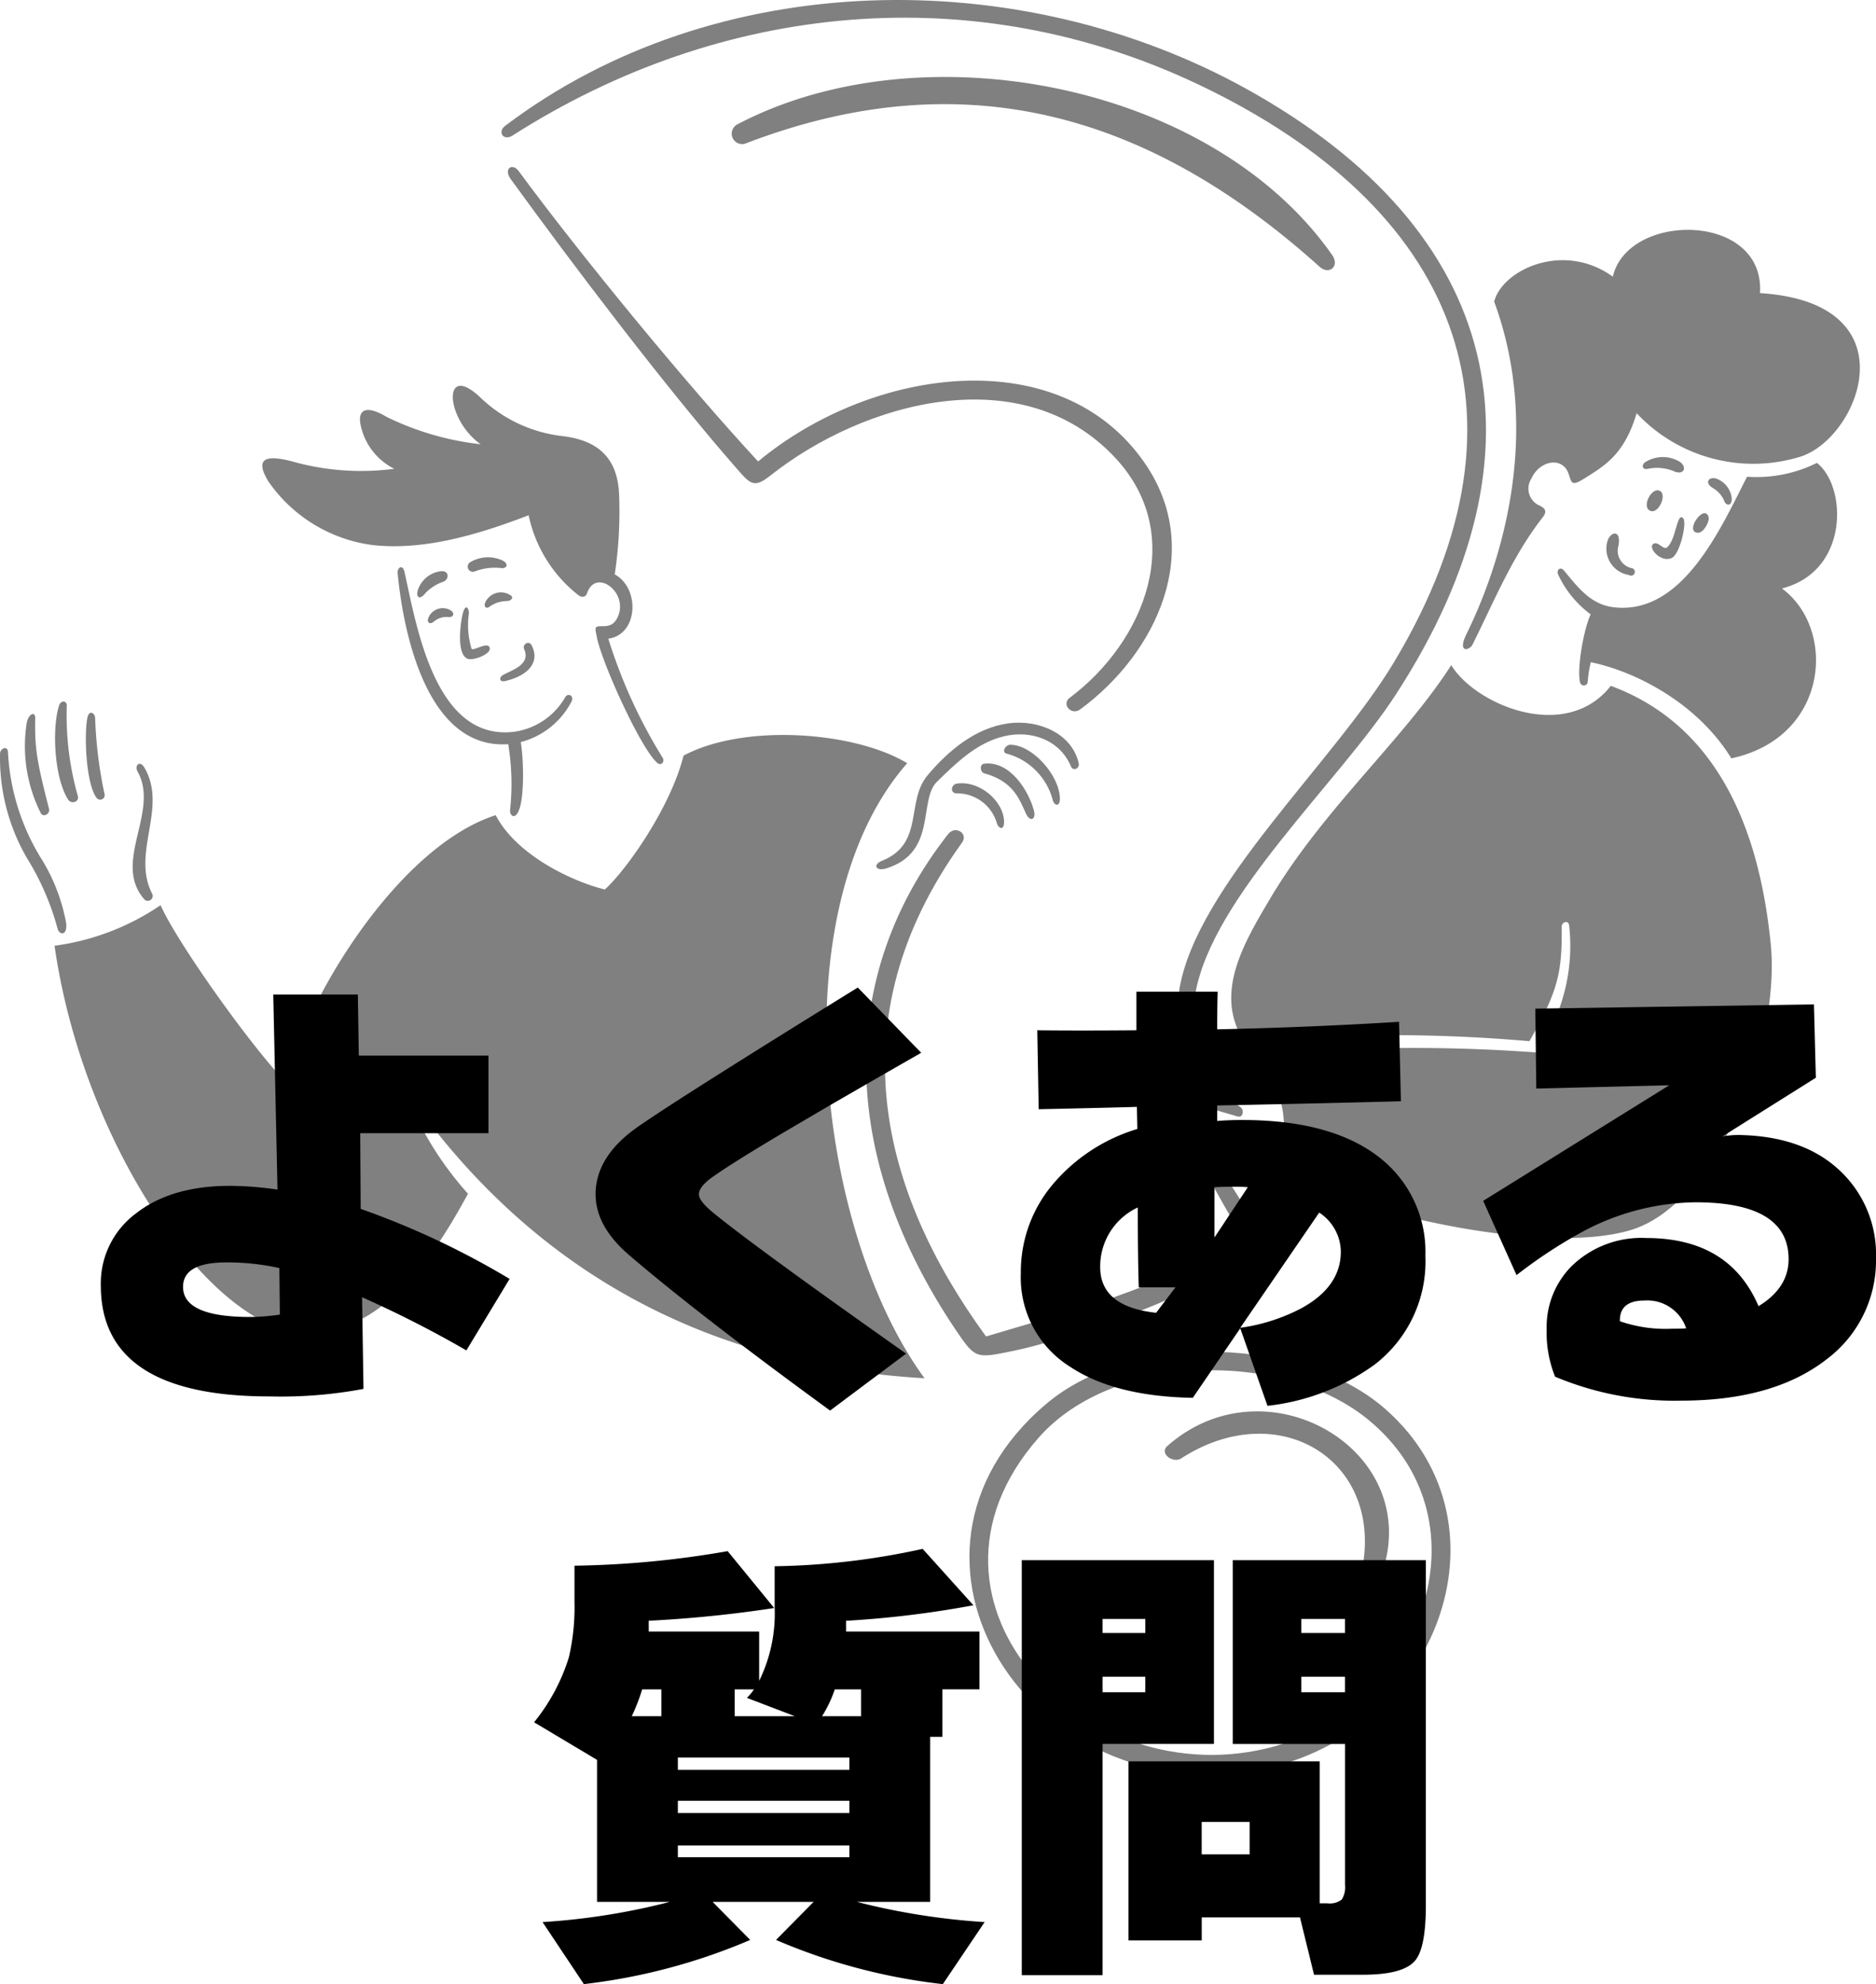 <svg xmlns="http://www.w3.org/2000/svg" width="191.643" height="202.618" viewBox="0 0 191.643 202.618">
  <g id="question_header" transform="translate(-86.001 -12691)">
    <g id="streamlinehq-faq-1-customer-support-30-ico_b694WW4UgUaYz3fS" transform="translate(80.996 12681.606)">
      <path id="パス_4683" data-name="パス 4683" d="M185.889,105.733c-.908-8.878-3.946-21.731-16.332-26.3-4.637,5.886-13.89,1.877-16.3-2.118-4.848,7.58-13.086,14.691-18.534,23.9-2.629,4.448-5.8,9.684-2.583,14.568a163.2,163.2,0,0,1,29.1-.064c2.992-5.194,3.342-7.114,3.3-11.7,0-.487.7-.7.762-.106a18.757,18.757,0,0,1-2.682,11.935,21.326,21.326,0,0,1,3.529.522c1,.242.706.925-.177.84a174.161,174.161,0,0,0-32.755-.056c3.465,4.39,3.282,7.058,2.421,11.6,5.71,3.917,26.6,9.1,36,6.239C180.28,132.363,186.957,116.179,185.889,105.733Z" fill="#7f807f"/>
      <path id="パス_4684" data-name="パス 4684" d="M97.68,87.333c-5.35-3.239-16.628-4.093-22.846-.776-1.341,5.315-5.823,11.66-8.039,13.671-3.289-.8-9.013-3.479-11.152-7.587-9.5,3.035-18.788,17.482-21.533,27.173C30.3,115.8,22.944,105.373,21.41,101.83a25.119,25.119,0,0,1-10.834,4.143c3.014,21,16.741,40.311,26.481,39.588,7.764-.577,12.789-8.794,15.753-14.264a34.3,34.3,0,0,1-4.665-6.635c-.261-.49.1-1.418.706-.635,11.9,15.4,28.52,24.844,50.6,26.114C88.406,135.087,84.658,102.162,97.68,87.333Z" fill="#7f807f"/>
      <path id="パス_4685" data-name="パス 4685" d="M67.148,74.615c3.063-.409,3.26-5.152.656-6.564a43.42,43.42,0,0,0,.445-8.144c-.147-3.868-2.288-5.574-5.83-5.985a14.458,14.458,0,0,1-8.314-3.91c-3.937-3.763-3.642,2.166,0,4.75a29.191,29.191,0,0,1-9.592-2.788c-2.068-1.242-3.075-.816-2.632.981a6.452,6.452,0,0,0,3.4,4.312,25.9,25.9,0,0,1-10.128-.67c-2.842-.8-4.234-.537-2.745,1.941A15.361,15.361,0,0,0,43.1,65.059c4.9.535,10.191-.84,15.908-3.049a14.015,14.015,0,0,0,5.06,8.145c.307.243.747.282.9-.163.91-2.7,4.406,0,3.084,2.527-.461.881-1.122.819-1.764.826s-.431.395-.339.974c.375,2.371,4.442,11.437,6.19,12.972.417.366.806-.114.55-.529a52.748,52.748,0,0,1-5.541-12.147Z" fill="#7f807f"/>
      <path id="パス_4686" data-name="パス 4686" d="M49.941,67.741a2.832,2.832,0,0,0-2.2,1.771c-.328.858.12,1.228.7.473a4.562,4.562,0,0,1,1.871-1.192C50.9,68.56,50.95,67.578,49.941,67.741Z" fill="#7f807f"/>
      <path id="パス_4687" data-name="パス 4687" d="M48.748,72.547c-.154.438.2.649.579.325a1.965,1.965,0,0,1,1.538-.459c.544,0,.583-.46.148-.706a1.571,1.571,0,0,0-2.265.84Z" fill="#7f807f"/>
      <path id="パス_4688" data-name="パス 4688" d="M57.111,70.155a1.764,1.764,0,0,0-2.547.783c-.156.424.124.642.4.445a3.165,3.165,0,0,1,1.9-.614C57.217,70.726,57.563,70.4,57.111,70.155Z" fill="#7f807f"/>
      <path id="パス_4689" data-name="パス 4689" d="M56.356,78.342c-.358.207-.4.755.29.593,2.315-.55,3.576-1.929,2.66-3.663-.263-.5-.98-.085-.755.416C59.272,77.29,57.221,77.841,56.356,78.342Z" fill="#7f807f"/>
      <path id="パス_4690" data-name="パス 4690" d="M56.4,66.661a3.534,3.534,0,0,0-3.409.177.529.529,0,0,0,.458.931A5.753,5.753,0,0,1,56.16,67.4C56.766,67.5,57.011,67.01,56.4,66.661Z" fill="#7f807f"/>
      <path id="パス_4691" data-name="パス 4691" d="M52.277,72.06c-.258,1.012-.663,4.288.557,4.623.636.175,2.532-.571,2.16-1.221-.291-.507-1.649.458-1.821.17a8.376,8.376,0,0,1-.268-3.6C52.919,71.475,52.549,70.99,52.277,72.06Z" fill="#7f807f"/>
      <path id="パス_4692" data-name="パス 4692" d="M113.278,90.855c-.105-2.343-2.823-5.392-5.054-5.406-.522,0-.924.762-.4.9a6.658,6.658,0,0,1,4.729,4.764C112.726,91.721,113.32,91.808,113.278,90.855Z" fill="#7f807f"/>
      <path id="パス_4693" data-name="パス 4693" d="M115.2,87.326c-.732-3.135-4.234-4.465-7.177-4.065-3.338.454-6.12,2.759-8.258,5.3-2.273,2.7-.29,6.972-4.658,8.737-1,.4-.607,1.094.409.784,5.287-1.616,3.268-6.988,5.216-8.872s4.009-3.945,6.811-4.623,5.73.37,6.874,3.084C114.631,88.188,115.326,87.877,115.2,87.326Z" fill="#7f807f"/>
      <path id="パス_4694" data-name="パス 4694" d="M109.819,92.493c.422.9,1.044.572.812-.3-.56-2.116-2.479-5.116-5.075-4.813-.522.061-.431.87,0,.988C108.559,89.184,109.153,91.062,109.819,92.493Z" fill="#7f807f"/>
      <path id="パス_4695" data-name="パス 4695" d="M102.726,89.423c-.557.091-.706.962,0,.988a4.229,4.229,0,0,1,4.143,3.147c.268.544.7.544.706-.19C107.586,91.208,105.027,89.046,102.726,89.423Z" fill="#7f807f"/>
      <path id="パス_4696" data-name="パス 4696" d="M10.014,91.992c-1.225-4.765-1.482-6.2-1.411-9.246.016-.706-.614-.537-.854.388A15.248,15.248,0,0,0,9.16,92.408C9.415,92.916,10.149,92.514,10.014,91.992Z" fill="#7f807f"/>
      <path id="パス_4697" data-name="パス 4697" d="M5.822,86.268c0-.812-.79-.452-.812.063A20.371,20.371,0,0,0,8.123,97.624a27.13,27.13,0,0,1,2.767,6.613c.183.649.985.755.882-.522A18.816,18.816,0,0,0,9.1,96.883,22.94,22.94,0,0,1,5.822,86.268Z" fill="#7f807f"/>
      <path id="パス_4698" data-name="パス 4698" d="M19.768,87.8c-.481-.832-1.057-.237-.7.4,2.276,4.092-2.652,9.278.7,13.057a.5.5,0,0,0,.8-.558C18.376,96.5,22.162,91.939,19.768,87.8Z" fill="#7f807f"/>
      <path id="パス_4699" data-name="パス 4699" d="M14.722,82.7c-.01-.466-.608-.89-.79,0-.349,1.7-.148,6.777.952,8.187a.46.46,0,0,0,.812-.353,43.84,43.84,0,0,1-.974-7.834Z" fill="#7f807f"/>
      <path id="パス_4700" data-name="パス 4700" d="M11.828,81.447c0-.522-.6-.585-.79,0-.754,2.374-.476,7.394.924,9.6.3.479,1.134.283,1-.346a30.1,30.1,0,0,1-1.134-9.254Z" fill="#7f807f"/>
      <path id="パス_4701" data-name="パス 4701" d="M129.045,117.7c.522.213.661-.611.353-.9-1.786-1.693-7.058-1.92-9.712.071a.439.439,0,0,0,.381.79C124.591,115.889,126.934,116.845,129.045,117.7Z" fill="#7f807f"/>
      <path id="パス_4702" data-name="パス 4702" d="M125.135,125.46c4.628-.763,5.027.506,6.486.607a.512.512,0,0,0,.552-.461c.111-1.229-4.655-2.232-7.328-.922C124.318,124.942,124.627,125.544,125.135,125.46Z" fill="#7f807f"/>
      <path id="パス_4703" data-name="パス 4703" d="M122.46,123.23c4.738-1.469,6.347-.541,8.992.183.528.145.664-.636.31-.924-1.861-1.521-7-1.506-9.577-.043C121.726,122.707,121.888,123.407,122.46,123.23Z" fill="#7f807f"/>
      <path id="パス_4704" data-name="パス 4704" d="M121.048,120.759c4.236-1.287,6.113-.666,8.943-.2a.516.516,0,0,0,.416-.9c-1.812-1.577-7.592-1.373-9.74.332C120.2,120.365,120.512,120.922,121.048,120.759Z" fill="#7f807f"/>
      <path id="パス_4705" data-name="パス 4705" d="M190.61,56.667a13.9,13.9,0,0,1-7.135,1.412C180.814,63.259,176.9,72.287,169.8,71.4c-2.322-.289-3.637-2.073-5.025-3.741-.382-.458-.809-.04-.6.41a10.708,10.708,0,0,0,3.324,4.065c-.706,1.5-1.412,5.47-1.087,6.938a.4.4,0,0,0,.783,0,12.07,12.07,0,0,1,.318-2.054c4.764.988,10.975,4.3,14.356,9.817,9.937-2.117,10.812-13.17,5.173-17.348C193.949,67.727,193.681,59.039,190.61,56.667Z" fill="#7f807f"/>
      <path id="パス_4706" data-name="パス 4706" d="M173.672,61.586c.8.209,1.6-1.623.938-2.039C173.73,59,172.583,61.3,173.672,61.586Z" fill="#7f807f"/>
      <path id="パス_4707" data-name="パス 4707" d="M178.443,63.8c.593.037,1.251-1.165,1.094-1.638C179.083,60.8,177.039,63.714,178.443,63.8Z" fill="#7f807f"/>
      <path id="パス_4708" data-name="パス 4708" d="M180.024,59.257a2.737,2.737,0,0,1,1.115,1.278c.134.48.783.635.776-.219a2.414,2.414,0,0,0-1.524-2.026C179.634,58.006,179.007,58.66,180.024,59.257Z" fill="#7f807f"/>
      <path id="パス_4709" data-name="パス 4709" d="M176.149,57.578c.91.3,1.2-.481.48-1.01a3.344,3.344,0,0,0-3.635.078c-.339.36-.155.706.3.635a4.506,4.506,0,0,1,2.855.3Z" fill="#7f807f"/>
      <path id="パス_4710" data-name="パス 4710" d="M169.155,64.9a2.723,2.723,0,0,0,2.251,3.211.388.388,0,1,0,.24-.706,1.828,1.828,0,0,1-1.3-2.322C170.651,63.337,169.354,63.69,169.155,64.9Z" fill="#7f807f"/>
      <path id="パス_4711" data-name="パス 4711" d="M175.789,66.372c.833-.395,1.575-3.629,1.157-4.059-.647-.665-.7,2.161-1.623,2.965-.4.346-.9-.65-1.411-.353C173.285,65.289,174.653,66.909,175.789,66.372Z" fill="#7f807f"/>
      <path id="パス_4712" data-name="パス 4712" d="M124.267,157.051c-.882.777.574,1.811,1.411,1.27,10-6.458,20.906.261,18.393,11.737a.988.988,0,0,0,1.863.657C151.057,157.81,134.555,147.974,124.267,157.051Z" fill="#7f807f"/>
      <path id="パス_4713" data-name="パス 4713" d="M146.591,153.345c-8.468-7.5-25.91-8.025-34.7-.592-18.5,15.646-1.52,41.914,21.964,37.321C151.642,186.6,159.94,165.164,146.591,153.345Zm-10.375,34.083c-19.637,6.346-40.1-14.238-25.091-31.238,7.614-8.626,24.871-8.991,33.631-1.835,12.166,9.938,6.061,28.354-8.54,33.073Z" fill="#7f807f"/>
      <path id="パス_4714" data-name="パス 4714" d="M165.252,57.8c.313.952.3,1.272,1.63.438,2.076-1.3,4.065-2.449,5.314-6.648a16.329,16.329,0,0,0,16.7,4.449c6.034-1.864,11.582-15.725-4.1-16.713.522-8.279-13.481-8.335-15.033-1.68-5.04-3.642-11.293-.7-12.119,2.548,4.941,13.481.706,26.749-2.823,33.934-.988,2.012.3,1.7.6,1.108,2.266-4.531,4.036-8.979,7.2-13.043.552-.709.064-.981-.536-1.263a1.888,1.888,0,0,1-.65-2.647C162.258,56.413,164.644,55.959,165.252,57.8Z" fill="#7f807f"/>
      <path id="パス_4715" data-name="パス 4715" d="M62.744,80.593a7.148,7.148,0,0,1-5.216,3.529c-8.06.981-9.955-10.713-11.194-16.289-.205-.925-.783-.424-.706.1.586,6.19,3.042,18.033,11.293,17.455a24.731,24.731,0,0,1,.19,6.733c-.055.543.516,1.087.939-.071.516-1.411.459-5,.155-6.874a8.168,8.168,0,0,0,5.188-4.15C63.685,80.464,63.037,80.1,62.744,80.593Z" fill="#7f807f"/>
      <path id="パス_4716" data-name="パス 4716" d="M108.514,147.346c4.941-1,18.136-5.388,21.985-8.723.627-.544-.085-1.694-.847-1.327-9.7,4.664-14.116,5.646-23.919,8.575-10.756-14.73-15.437-32.446-2.449-50.435.672-.931-.693-1.79-1.412-.875-11.35,14.455-11.3,32.826.882,50.816C104.672,148.209,104.8,148.1,108.514,147.346Z" fill="#7f807f"/>
      <path id="パス_4717" data-name="パス 4717" d="M57.365,23.234C78.707,9.6,104.538,7.082,127.591,18.1c25.844,12.355,35.28,33.075,19.847,58.87-6.152,10.281-20.176,22.844-21.957,33.461-.2,1.185,1.42,1.653,1.63.451,1.732-9.917,14.631-21.533,20.51-30.6,16.235-25.048,10.816-47.294-15.2-61.763C109.194,5.605,78.064,6,56.6,22.253,55.8,22.861,56.427,23.834,57.365,23.234Z" fill="#7f807f"/>
      <path id="パス_4718" data-name="パス 4718" d="M118.945,56.159c7.314,7.853,3.068,18.715-4.679,24.505-.84.628.162,1.856,1.1,1.164,7.827-5.766,12.7-16.231,6.606-25.111-8.55-12.456-27.744-9.966-39.524-.2C75.208,48.692,64.4,35.576,57.994,26.869c-.664-.9-1.574-.226-.826.8,6.356,8.763,15.849,21.31,23.157,29.642,1.348,1.538,1.727,1.954,3.373.65C93.268,50.383,109.439,45.952,118.945,56.159Z" fill="#7f807f"/>
      <path id="パス_4719" data-name="パス 4719" d="M141.078,35.416C128.73,17.828,99.12,12.245,80.381,22.07a1.066,1.066,0,1,0,.882,1.941c22.974-8.787,41.9-2.342,58.531,12.612C140.79,37.519,141.9,36.588,141.078,35.416Z" fill="#7f807f"/>
      <path id="パス_4720" data-name="パス 4720" d="M131.572,135.164c1.092,1.907,2.724.9,1.573-.931s-2.376-3.848-3.606-5.745c-.458-.707-1.708,0-1.292.762C129.329,131.232,130.448,133.2,131.572,135.164Z" fill="#7f807f"/>
    </g>
    <path id="パス_5028" data-name="パス 5028" d="M-49.44-9.744l-4.416,7.3A113.008,113.008,0,0,0-64.512-7.872l.144,9.36a45.736,45.736,0,0,1-9.6.768Q-91.2,2.256-91.2-9.072a8.9,8.9,0,0,1,3.6-7.368q3.6-2.808,9.6-2.808a34.6,34.6,0,0,1,4.848.384l-.432-19.92h8.64l.1,6.24H-51.6v7.92H-64.7l.048,7.728A83.394,83.394,0,0,1-49.44-9.744ZM-72.912-6.1l-.048-4.752a24.517,24.517,0,0,0-5.424-.576q-4.416,0-4.416,2.5,0,3.072,6.864,3.072A21.589,21.589,0,0,0-72.912-6.1Zm65.52-26.736Q-16.128-27.84-19.2-26.016q-6.672,3.888-9.36,5.76Q-30.1-19.2-30.1-18.384q0,.672,1.392,1.824,4.128,3.408,19.776,14.448L-16.7,3.7Q-30.144-6.1-37.248-12.192q-3.408-2.928-3.408-6.192,0-3.888,4.344-6.912T-13.872-39.5ZM44.112-12.1A13.278,13.278,0,0,1,38.88-.96a22.97,22.97,0,0,1-10.9,4.176L25.2-4.7,20.352,2.4Q12.384,2.256,7.824-.768a10.741,10.741,0,0,1-5.04-9.552A13.86,13.86,0,0,1,6-19.344a18.118,18.118,0,0,1,8.688-5.712l-.048-2.256q-3.36.1-10.032.24l-.144-8.064q4.224.048,10.128,0v-3.936h8.3q-.048,1.632-.048,3.84,9.264-.192,18.576-.768l.192,8.112q-6.816.192-18.768.432v1.584q1.152-.1,2.544-.1,9.5,0,14.4,4.128A12.2,12.2,0,0,1,44.112-12.1Zm-8.64-.432a4.825,4.825,0,0,0-2.208-3.984L25.2-4.752A19.019,19.019,0,0,0,31.392-6.72Q35.472-8.928,35.472-12.528Zm-9.5-6.576a13.964,13.964,0,0,0-1.44-.048q-1.1,0-1.968.048v5.136ZM18.576-8.88H14.832q-.1-2.976-.1-8.16a6.637,6.637,0,0,0-3.84,6.1q0,4.032,5.712,4.656ZM90.144-11.9A12.6,12.6,0,0,1,85.1-1.536Q79.68,2.688,70.224,2.688A31.489,31.489,0,0,1,57.36.24,12.056,12.056,0,0,1,56.5-4.608,8.82,8.82,0,0,1,59.04-11.04a10.217,10.217,0,0,1,7.632-2.88q8.5,0,11.472,6.96,3.072-1.872,3.072-4.8,0-5.808-9.5-5.808A24.93,24.93,0,0,0,60.048-14.5a49.6,49.6,0,0,0-6.624,4.368l-3.408-7.584L69.024-29.52l-13.584.336-.1-8.16,28.464-.432L84-30.288l-9.552,6a8.805,8.805,0,0,1,2.016-.144q6.384.192,10.032,3.672A11.709,11.709,0,0,1,90.144-11.9ZM70.752-4.7A4.189,4.189,0,0,0,66.48-7.536q-2.544,0-2.5,2.112a14.152,14.152,0,0,0,5.28.768Q70.32-4.656,70.752-4.7ZM-17.52,34.912h3.984V32.176h-2.688A12.851,12.851,0,0,1-17.52,34.912Zm-8.928,0H-20.3l-4.9-1.872a5.721,5.721,0,0,0,.72-.864h-1.968Zm-10.512,0h3.024V32.176H-35.9A19.828,19.828,0,0,1-36.96,34.912Zm12.1,22.848a61.024,61.024,0,0,1-16.992,4.512l-4.224-6.336a68.985,68.985,0,0,0,13.008-2.064h-7.44v-14.5l-6.432-3.84a19.819,19.819,0,0,0,3.552-6.624,22.66,22.66,0,0,0,.576-5.664v-3.7a98.461,98.461,0,0,0,15.648-1.488l4.752,5.808a126.51,126.51,0,0,1-12.816,1.3v1.1h11.28v5.04a15.593,15.593,0,0,0,1.584-7.536V19.6a75.32,75.32,0,0,0,15.12-1.776l5.184,5.76a103.482,103.482,0,0,1-13.008,1.584v1.1H-1.44v5.9H-5.232v4.848H-6.48V53.872h-7.488A70.136,70.136,0,0,0-.912,55.936l-4.272,6.336a60.09,60.09,0,0,1-17.04-4.512l3.84-3.888H-28.7Zm10.128-17.376V39.136h-17.52v1.248Zm0,4.416V43.552h-17.52V44.8Zm0,4.512v-1.2h-17.52v1.2ZM31.3,55.456H21.264v2.352H13.776V39.52H33.312v14.5h.768a2.026,2.026,0,0,0,1.488-.384,2.357,2.357,0,0,0,.336-1.488v-14.4H24.432V18.976H44.16V54.208q0,4.368-1.1,5.664-1.2,1.44-5.328,1.44H32.736ZM35.9,26.416v-1.44H31.44v1.44Zm0,6.048V30.88H31.44v1.584ZM26.16,49.024V45.712h-4.9v3.312Zm-3.648-11.28H11.136V61.36H2.88V18.976H22.512ZM15.5,26.416v-1.44H11.136v1.44Zm0,6.048V30.88H11.136v1.584Z" transform="translate(187.5 12831.346)"/>
  </g>
</svg>
